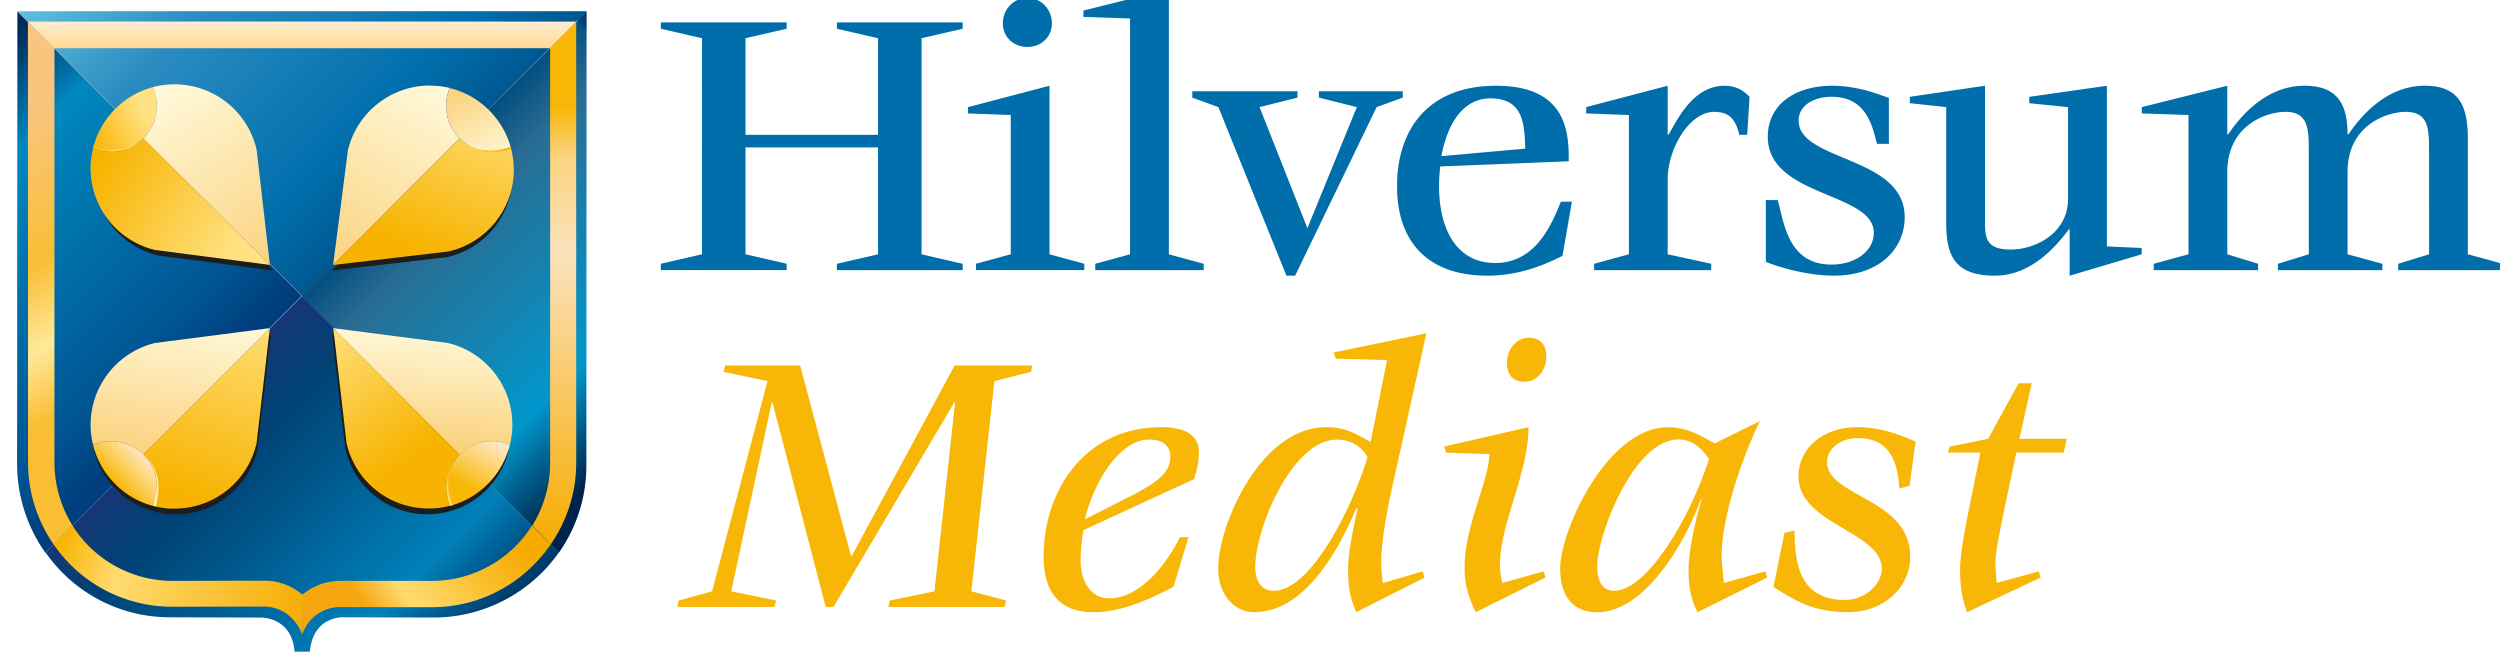 <?xml version="1.0" encoding="UTF-8"?> <svg xmlns="http://www.w3.org/2000/svg" xmlns:xlink="http://www.w3.org/1999/xlink" height="23" width="87"><linearGradient id="e" x1="7.974%" x2="101.782%" y1="27.421%" y2="27.421%"><stop offset="0" stop-color="#00234b"></stop><stop offset=".26" stop-color="#0097cc"></stop><stop offset=".82" stop-color="#2a6d93"></stop><stop offset="1" stop-color="#004a7c"></stop></linearGradient><linearGradient id="f" x1="-1.297%" x2="98.703%" y1="65.166%" y2="65.166%"><stop offset="0" stop-color="#003361"></stop><stop offset=".25" stop-color="#0080ba"></stop><stop offset=".82" stop-color="#004375"></stop><stop offset="1" stop-color="#143775"></stop></linearGradient><linearGradient id="g" x1="3.907%" x2="96.93%" y1="25.771%" y2="25.771%"><stop offset="0" stop-color="#002b5b"></stop><stop offset=".22" stop-color="#0087be"></stop><stop offset=".82" stop-color="#005794"></stop><stop offset="1" stop-color="#003e7d"></stop></linearGradient><linearGradient id="h" x1="-1%" x2="99%" y1="74.721%" y2="74.721%"><stop offset="0" stop-color="#63c2df"></stop><stop offset=".33" stop-color="#2b8cc1"></stop><stop offset=".82" stop-color="#006eac"></stop><stop offset="1" stop-color="#005892"></stop></linearGradient><linearGradient id="i" x1="17.561%" x2="87.247%" y1="48.883%" y2="48.883%"><stop offset="0" stop-color="#f9c57e"></stop><stop offset=".41" stop-color="#f9be34"></stop><stop offset=".64" stop-color="#ffe99a"></stop><stop offset=".84" stop-color="#f9be34"></stop><stop offset="1" stop-color="#f9be34"></stop></linearGradient><linearGradient id="j" x1="26.402%" x2="89.414%" y1="52.796%" y2="52.796%"><stop offset="0" stop-color="#f5a610"></stop><stop offset=".25" stop-color="#ffdb70"></stop><stop offset="1" stop-color="#f6ab00"></stop></linearGradient><linearGradient id="k" x1="2.989%" x2="99.421%" y1="49.929%" y2="49.929%"><stop offset="0" stop-color="#f8b606"></stop><stop offset=".25" stop-color="#ffdb70"></stop><stop offset="1" stop-color="#f6ab00"></stop></linearGradient><linearGradient id="a"><stop offset="0" stop-color="#fbd380"></stop><stop offset="1" stop-color="#fff9db"></stop></linearGradient><linearGradient id="l" x1="0%" x2="98.425%" xlink:href="#a" y1="43.845%" y2="43.845%"></linearGradient><linearGradient id="b"><stop offset="0" stop-color="#f7b300"></stop><stop offset="1" stop-color="#ffe283"></stop></linearGradient><linearGradient id="m" x1="-1.58%" x2="77.409%" xlink:href="#b" y1="42.666%" y2="42.666%"></linearGradient><linearGradient id="n" x1="0%" x2="99.8%" xlink:href="#a" y1="54.555%" y2="54.555%"></linearGradient><linearGradient id="o" x1="2.55%" x2="102.55%" xlink:href="#a" y1="51.322%" y2="51.322%"></linearGradient><linearGradient id="p" x1="7.65%" x2="107.65%" xlink:href="#a" y1="50.616%" y2="50.616%"></linearGradient><linearGradient id="q" x1="6.538%" x2="67.07%" y1="63.125%" y2="63.125%"><stop offset="0" stop-color="#003863"></stop><stop offset="1" stop-color="#004476"></stop></linearGradient><linearGradient id="r" x1="2.444%" x2="100.196%" y1="50.003%" y2="50.003%"><stop offset="0" stop-color="#f8b606"></stop><stop offset=".14" stop-color="#f8b706"></stop><stop offset=".24" stop-color="#fbd380"></stop><stop offset=".43" stop-color="#fbe2bd"></stop><stop offset="1" stop-color="#f6ab00"></stop></linearGradient><linearGradient id="s" x1="-4.75%" x2="95.25%" y1="50%" y2="50%"><stop offset="0" stop-color="#ffefd6"></stop><stop offset="1" stop-color="#ffda97"></stop></linearGradient><linearGradient id="t" x1="6.124%" x2="83.643%" xlink:href="#b" y1="42.314%" y2="42.314%"></linearGradient><linearGradient id="u" x1="27.7%" x2="127.7%" xlink:href="#b" y1="46.59%" y2="46.59%"></linearGradient><linearGradient id="v" x1="11%" x2="111%" xlink:href="#b" y1="48.485%" y2="48.485%"></linearGradient><linearGradient id="c"><stop offset="0" stop-color="#ffe8c1"></stop><stop offset="1" stop-color="#f8b805"></stop></linearGradient><linearGradient id="w" x1="-.396%" x2="99.604%" xlink:href="#c" y1="49.877%" y2="49.877%"></linearGradient><linearGradient id="x" x1="29.752%" x2="104.884%" xlink:href="#b" y1="59.487%" y2="59.487%"></linearGradient><linearGradient id="y" x1="6.692%" x2="70.427%" xlink:href="#c" y1="40.302%" y2="40.302%"></linearGradient><linearGradient id="z" x1="10.05%" x2="110.05%" xlink:href="#a" y1="44.664%" y2="44.664%"></linearGradient><linearGradient id="A" x1="-7.4%" x2="92.6%" xlink:href="#b" y1="44.016%" y2="44.016%"></linearGradient><linearGradient id="B" x1="-4%" x2="96%" xlink:href="#b" y1="10.436%" y2="10.436%"></linearGradient><linearGradient id="C" x1="2.711%" x2="99.516%" xlink:href="#a" y1="13.384%" y2="13.384%"></linearGradient><linearGradient id="D" x1=".496%" x2="99.702%" xlink:href="#b" y1="11.895%" y2="11.895%"></linearGradient><linearGradient id="d"><stop offset="0" stop-color="#f8b706"></stop><stop offset="1" stop-color="#f8b706"></stop></linearGradient><linearGradient id="E" x1="0%" xlink:href="#d" y1="49.991%" y2="49.991%"></linearGradient><linearGradient id="F" x1="0%" xlink:href="#d" y1="50.031%" y2="50.031%"></linearGradient><linearGradient id="G" x1="0%" xlink:href="#d" y1="49.993%" y2="49.993%"></linearGradient><linearGradient id="H" x1="0%" xlink:href="#d" y1="49.987%" y2="49.987%"></linearGradient><linearGradient id="I" x1="0%" xlink:href="#d" y1="46.192%" y2="46.192%"></linearGradient><linearGradient id="J" x1="0%" xlink:href="#d" y1="50.027%" y2="50.027%"></linearGradient><linearGradient id="K" x1="0%" xlink:href="#d" y1="49.994%" y2="49.994%"></linearGradient><g fill="none"><path d="M13.506.709H.857a5.27 5.27 0 0 0 1.471 2.824L13.494 14.71l.012-14z" fill="url(#e)" transform="rotate(-135 13.99 6.122)"></path><path d="M13.034 13.562V.932a5.266 5.266 0 0 0-4.662 1.472L6.132 4.63s-.741.781-1.666-.013l-.377.378c.807.963.026 1.666.026 1.666l-2.24 2.227a5.339 5.339 0 0 0-1.471 4.674z" fill="url(#f)" transform="rotate(-135 11.099 12.45)"></path><path d="M11.635 11.731a5.343 5.343 0 0 0 2.868 1.474L14.49.572h-14l11.145 11.16z" fill="url(#g)" transform="rotate(45 .761 .622)"></path><path d="M14.133.56L.185 14.62l14.019-.056z" fill="url(#h)" transform="rotate(45.223 17.478 8.013)"></path><path d="M13.483 9.752c.905.548 1.91.771 2.904.715l-.223-.905a4.157 4.157 0 0 1-2.2-.592L1.608 1.497l-1.251.324 13.125 7.931z" fill="url(#i)" transform="rotate(58.84 1.605 1.835)"></path><path d="M4.972 3.788l-2.515-1.86c-.483-.355-.905-.46-1.404-.444 0 0-.006.005-.006 0L.225 2.6a1.378 1.378 0 0 1 1.683.06l2.515 1.86c1.388 1.022 3.098 1.211 4.614.695l-.134-.916a4.122 4.122 0 0 1-3.93-.511z" fill="url(#j)" transform="rotate(-36.448 34.956 -3.297)"></path><path d="M.588 5.216a5.002 5.002 0 0 0 4.662.346l2.872-1.25s.842-.46 1.658.346l-.532-1.294c-.027.017-.018.009-.018.017a2.043 2.043 0 0 0-1.471.107l-2.872 1.25a4.114 4.114 0 0 1-3.953-.382l-.346.86z" fill="url(#k)" transform="rotate(23.414 -31.9 15.163)"></path><path d="M7.083 4.84c.139-.226.248-.459.321-.7a1.59 1.59 0 0 1-1.341-1.224l-6.064 1.4L3.636 6.05a2.93 2.93 0 0 0 3.433-1.188z" fill="url(#l)" transform="rotate(-122.066 6.052 4.166)"></path><path d="M1.314 1.43a2.93 2.93 0 0 0-1.272.867 1.596 1.596 0 0 0 1.72.477 1.6 1.6 0 0 0 .926-.8 1.62 1.62 0 0 0 .164-.646 2.913 2.913 0 0 0-1.538.102z" fill="url(#m)" transform="rotate(-26.565 7.698 -3.038)"></path><path d="M3.974 5.478a1.6 1.6 0 0 1-.62-.124A2.925 2.925 0 0 0 5.51 8.895l3.997.518-4.402-4.404c-.29.29-.689.47-1.13.47" fill="#1d1d1b"></path><path d="M7.096 3.773a2.94 2.94 0 0 0-3.328-1.436L.008 3.78l5.966 1.78a1.58 1.58 0 0 1 .77-.945c.198-.102.396-.168.609-.19a3.047 3.047 0 0 0-.25-.63l-.007-.023z" fill="url(#n)" transform="rotate(-61.664 10.356 -3.206)"></path><path d="M17.838 6.118c.002-.27-.034-.53-.1-.78a1.594 1.594 0 0 1-1.782-.328l-4.402 4.402 4.003-.462a2.924 2.924 0 0 0 2.28-2.831" fill="#1d1d1b"></path><path d="M4.115 2.412A2.937 2.937 0 0 0 .98.564a3.043 3.043 0 0 0-.656.172c.1.182.172.38.198.598.063.438-.062.86-.312 1.182l4.94 3.791z" fill="url(#o)" transform="rotate(-82.495 10.185 6.445)"></path><path d="M5.028 16.016a1.595 1.595 0 0 0-1.752-.343 2.924 2.924 0 0 0 2.86 2.227 2.925 2.925 0 0 0 2.83-2.283l.463-4.003z" fill="#1d1d1b"></path><path d="M.801 5.296c.311.263.522.646.556 1.087a1.6 1.6 0 0 1-.072.627c.22.039.45.053.68.034a2.927 2.927 0 0 0 2.677-2.462L4.84.559.8 5.296z" fill="url(#p)" transform="rotate(-85.449 14.097 2.333)"></path><path d="M.707.609L.911.212l-.593.22z" fill="url(#q)" transform="rotate(110.501 10.371 7.381)"></path><path d="M1.24 9.92h14.434c.8 0 1.565.23 2.187.621l.658-.64a4.966 4.966 0 0 0-2.863-.888H.333l.906.906z" fill="url(#r)" transform="rotate(90 14.32 14.745)"></path><path d="M.064 19.152l.926-.927V.985L.064.065.062 9.61z" fill="url(#s)" transform="rotate(90 9.716 10.403)"></path><path d="M.852 2.388a1.59 1.59 0 0 1-.588.228c.068.217.165.423.29.623a2.926 2.926 0 0 0 3.426 1.21l3.648-1.707v-.006L1.554 1.39c-.091.4-.331.765-.702.999z" fill="url(#t)" transform="rotate(32.471 -2.612 9)"></path><path d="M1.302 2.381l1.854 3.58A2.92 2.92 0 0 0 6.61 7.1c.253-.101.48-.219.69-.37a1.71 1.71 0 0 1-.361-.565 1.61 1.61 0 0 1 .042-1.222z" fill="url(#u)" transform="rotate(-69.305 11.395 -1.641)"></path><path d="M1.946 2.775a1.6 1.6 0 0 1-1.589.865c.016.26.055.52.15.771A2.923 2.923 0 0 0 3.55 6.393l3.948-.81-5.553-2.808z" fill="url(#v)" transform="rotate(-71.834 12.475 7.197)"></path><path d="M1.027 3.345c.268-.458.402-.973.4-1.486A2.917 2.917 0 0 0 1.015.37a1.597 1.597 0 0 0 .011 2.973z" fill="url(#w)" transform="rotate(135.85 -.328 9.86)"></path><path d="M17.086 15.548c-.441 0-.841.179-1.13.468l-4.402-4.401.462 4.002a2.927 2.927 0 0 0 3.611 2.181 2.931 2.931 0 0 0 2.08-2.126 1.603 1.603 0 0 0-.62-.124" fill="#1d1d1b"></path><path d="M4.219 1.988A2.918 2.918 0 0 0 .726 3c-.161.217-.278.45-.367.695.217.039.423.122.618.256.355.255.583.628.656 1.034L7.76 3.906z" fill="url(#x)" transform="rotate(-125.025 11.632 6.662)"></path><path d="M1.79 2.34a1.602 1.602 0 0 0 1.716-.58A2.919 2.919 0 0 0 .637.977c.022.205.086.41.194.602.216.387.565.649.958.76z" fill="url(#y)" transform="rotate(119.131 4.93 13.253)"></path><path d="M.709 2.7c.383.22.82.264 1.214.157a1.59 1.59 0 0 0 .97-.747c.117-.2.18-.417.207-.634a2.92 2.92 0 0 0-1.544.014 2.887 2.887 0 0 0-1.32.79c.126.167.283.31.473.42z" fill="url(#z)" transform="rotate(60.069 7.266 16.006)"></path><path d="M.727.934c-.313.191-.615.236-.615.236l.025.079s.318-.054.62-.255c.308-.209.621-.543.684-.988-.08.445-.396.734-.714.928z" fill="url(#A)" transform="rotate(32.471 -5.02 8.529)"></path><path d="M.711.051C.354.118.091.303.091.303l.036.072S.392.194.73.115c.36-.085.8-.104 1.166.15C1.544-.001 1.073-.017.71.052z" fill="url(#B)" transform="rotate(-167.989 9.197 1.811)"></path><path d="M1.9.83c.355.089.648.246.648.246l.037-.073S2.278.84 1.918.768C1.55.695 1.072.775.747 1.06 1.09.83 1.53.742 1.9.83z" fill="url(#C)" transform="rotate(79.199 -6.048 11.022)"></path><path d="M1.177.704c.36.072.617.26.617.26l-.036.07s-.245-.181-.6-.267C.804.679.397.663.032.907.384.65.821.632 1.177.703z" fill="url(#D)" transform="scale(-1 1) rotate(79.199 -16.995 -1.276)"></path><path d="M22.997 9.18l1.432-.331V1.33L22.997 1V.78h4.379V1l-1.432.33v3.36h4.612V1.33L29.124 1V.78h4.378V1l-1.431.33v7.52l1.431.33v.22h-4.378v-.22l1.432-.33V5.13h-4.612v3.718l1.432.33v.22h-4.379zM34.899.808c0-.481.371-.88.853-.88s.854.399.854.88c0 .482-.372.826-.854.826s-.853-.344-.853-.826m-.936 8.372l1.211-.331V4.002l-1.487-.054v-.22l2.836-.744v5.865l1.212.33v.22h-3.772v-.22zm4.152 0l1.21-.33V.643L37.702.588v-.22l2.975-.744V8.85l1.212.33v.22h-3.773zM42.4 3.728l-.908-.331v-.22h3.661v.22l-1.32.33 1.665 4.214 1.72-4.213-1.32-.331v-.22h2.918v.22l-.909.33-2.836 5.866h-.303zm10.679 1.445c-.028-.84-.054-1.749-1.212-1.749-.922 0-1.486.827-1.706 2.01zm1.295 3.731c-.717.358-1.556.689-2.617.689-2.038 0-3.14-1.144-3.14-3.113 0-1.954 1.062-3.496 3.443-3.496 2.52 0 2.533 1.707 2.533 2.629l-4.474.18a7.053 7.053 0 0 0-.041.66c0 1.542.62 2.699 1.955 2.699 1.377 0 1.941-1.267 2.285-2.134h.385zm1.101.276l1.211-.331V4.003L55.2 3.947v-.22l2.835-.743v1.707h.028c.33-.565.867-1.707 1.955-1.707.358 0 .634.137.867.385l-.083 1.322h-.274c-.124-.51-.318-.798-.88-.798-.84 0-1.613 1.253-1.613 2.368v2.588l1.515.33V9.4h-4.075zm9.844-4.172c-.15-.565-.343-1.639-1.57-1.639-.66 0-1.156.317-1.156.827 0 1.432 3.69 1.225 3.69 3.359 0 1.129-.908 2.038-2.464 2.038-.95 0-1.983-.316-2.368-.482V6.963h.413c.22.757.344 2.244 1.872 2.244.867 0 1.473-.496 1.473-1.102 0-1.43-3.69-1.238-3.69-3.346 0-1.1.922-1.775 2.244-1.775.854 0 1.556.275 1.97.426v1.597h-.414zm6.705 2.974h-.028c-.316.413-1.21 1.611-2.574 1.611-1.35 0-1.694-.648-1.694-1.818V3.727l-1.266-.137v-.221l2.616-.385v4.654c0 .606 0 1.046.895 1.046.854 0 1.995-.564 1.995-1.763V3.728l-1.349-.137V3.37l2.7-.385v5.59l1.212.054v.221l-2.507.744V7.983zm2.925 1.198l1.211-.331V4.003l-1.625-.056v-.22l2.975-.743v1.693h.028c.316-.454 1.211-1.693 2.656-1.693 1.157 0 1.5.647 1.5 1.693h.03c.315-.454 1.21-1.693 2.656-1.693 1.156 0 1.5.647 1.5 1.817v4.048l1.212.33V9.4h-3.635v-.22l1.074-.331V5.297c0-.785 0-1.404-.812-1.404-.647 0-2.024.454-2.024 2.093v2.863l1.211.33V9.4h-3.634v-.22l1.074-.331V5.297c0-.785 0-1.404-.813-1.404-.647 0-2.023.454-2.023 2.093v2.863l1.072.33V9.4h-3.633z" fill="#006eab"></path><path d="M9.651 2.156l-3.596 6.66-1.78-6.66H1.669l-.062.222L3.14 2.7l-1.93 7.315-1.162.321-.049.21v.013h3.386l.05-.223-1.558-.32 1.41-6.575h.024l1.853 7.118h.272L9.64 3.44l.024.025-.716 6.55-1.557.32-.05.223h4.053l.05-.223-1.211-.32.803-7.316 1.273-.322.05-.222z" fill="url(#E)" transform="translate(23.57 10.563)"></path><path d="M0 4.671c0 1.26.551 1.93 1.676 1.952h.14c1.039-.022 2.114-.578 2.704-.881l.524-1.73h-.297c-.454.908-1.368 2.13-2.466 2.13-.66 0-.994-.627-.994-1.314 0-.335.043-.724.097-1.06l3.85-1.773a3.1 3.1 0 0 0 .172-.935c0-.74-.735-.876-1.303-.876C1.384.184 0 2.454 0 4.671zM3.676.617c.66 0 .736.4.736.6 0 .605-.59.957-1.395 1.373l-1.579.8C1.73 2.147 2.617.617 3.676.617z" fill="url(#F)" transform="translate(36.317 14.681)"></path><path d="M4.013 1.057l.08.217 1.782.051-.572 2.847c-.457-.246-.848-.514-1.543-.514C1.492 3.658.036 6.99 0 8.518v.123c.022.855.565 1.456 1.246 1.456 1.796 0 2.97-2.223 3.571-3.636l.03.029c-.124.608-.327 1.492-.327 2.093 0 .63.058.978.283 1.514l2.376-1.202-.065-.217-1.384.405a6.07 6.07 0 0 1-.058-.782c0-.29.072-1.152.355-2.427L7.244.391l-3.23.666zM1.29 8.518c0-1.318 1.275-4.426 2.847-4.426.558 0 .906.319 1.058.616-.55 1.81-1.985 4.643-3.26 4.643-.406 0-.645-.297-.645-.833z" fill="url(#G)" transform="translate(42.394 11.207)"></path><path d="M2.187 1.208c0 .44.228.658.615.658.445 0 .754-.416.754-.871 0-.445-.227-.658-.618-.658-.441 0-.75.416-.75.87zM0 4.12l.068.213 1.504.053c0 .9-.86 2.497-.86 3.916 0 .58.092.967.387 1.586l2.429-1.21-.068-.212-1.433.401a2.65 2.65 0 0 1-.082-.668c0-1.37.993-3.183.993-4.752L0 4.121z" fill="url(#H)" transform="translate(50.256 11.418)"></path><path d="M5.383 1.655c-.461-.238-.93-.562-1.629-.562C1.636 1.093 0 4.689 0 6.014c0 .887.39 1.52 1.29 1.52 1.556 0 2.961-2.175 3.61-3.933l.022.028c-.224.67-.454 1.838-.454 2.385 0 .635.057.98.31 1.52l2.428-1.21-.065-.216-1.441.404c-.022-.267-.08-.67-.08-.988 0-1.196.65-3.25 1.334-4.647zM1.29 5.95c0-1.139 1.29-4.432 2.817-4.432.606 0 .915.461 1.074.677-.649 2.054-2.162 4.59-3.3 4.59-.39 0-.591-.31-.591-.835z" fill="url(#I)" transform="translate(54.293 13.774)"></path><path d="M.871 2.435c0 1.688 2.901 1.916 2.901 3.218 0 .55-.594 1.089-1.277 1.089C.886 6.742.738 5.425.738 4.326l-.352.08L0 6.296c.574.327 1.218.852 2.525.872h.153c1.153-.03 2.084-.847 2.084-1.93 0-2.05-2.896-2.065-2.896-3.303 0-.425.426-.826 1.084-.826 1.263 0 1.381 1.109 1.436 1.757l.351-.099.213-1.54c-.485-.202-1.168-.5-2.05-.5C1.758.728.872 1.44.872 2.436z" fill="url(#J)" transform="translate(61.714 14.137)"></path><path d="M2.467.162L1.41 2.094l-1.331.27-.079.21h1.14L.738 4.549C.522 5.61.431 6.252.431 6.642c0 .738.104 1.086.24 1.488l2.563-1.206-.066-.216-1.464.402c-.012-.186-.041-.51-.041-.708 0-.349.149-1.09.31-1.854l.415-1.973h1.65l.108-.481h-1.65L2.927.162z" fill="url(#K)" transform="translate(67.779 13.176)"></path><path d="M5.381 1.654c-.454-.238-.93-.562-1.62-.562C1.634 1.092 0 4.686 0 6.012c0 .886.389 1.52 1.29 1.52 1.555 0 2.96-2.176 3.608-3.934l.03.03c-.231.67-.462 1.836-.462 2.384 0 .634.058.98.31 1.52l2.428-1.21-.065-.217-1.441.404c-.022-.267-.08-.67-.08-.987 0-1.196.65-3.249 1.333-4.646zM1.29 5.947c0-1.138 1.283-4.43 2.817-4.43.605 0 .908.46 1.073.677-.648 2.053-2.16 4.588-3.299 4.588-.389 0-.59-.31-.59-.835z" fill="url(#I)" transform="translate(71.696 13.777)"></path><path d="M4.014 1.058l.08.217 1.783.051-.58 2.848c-.456-.247-.84-.515-1.543-.515C1.464 3.66 0 7.087 0 8.587 0 9.47.55 10.1 1.246 10.1c1.797 0 2.971-2.224 3.573-3.637l.022.029c-.116.601-.32 1.492-.32 2.094 0 .63.051.978.283 1.514l2.377-1.203-.072-.217-1.377.406a6.071 6.071 0 0 1-.058-.783c0-.297.072-1.152.355-2.427L7.246.39l-3.232.667zM1.29 8.522c0-1.32 1.275-4.428 2.84-4.428.566 0 .913.319 1.066.616-.551 1.812-1.986 4.645-3.261 4.645-.406 0-.645-.297-.645-.833z" fill="url(#G)" transform="translate(79.182 11.204)"></path></g></svg> 